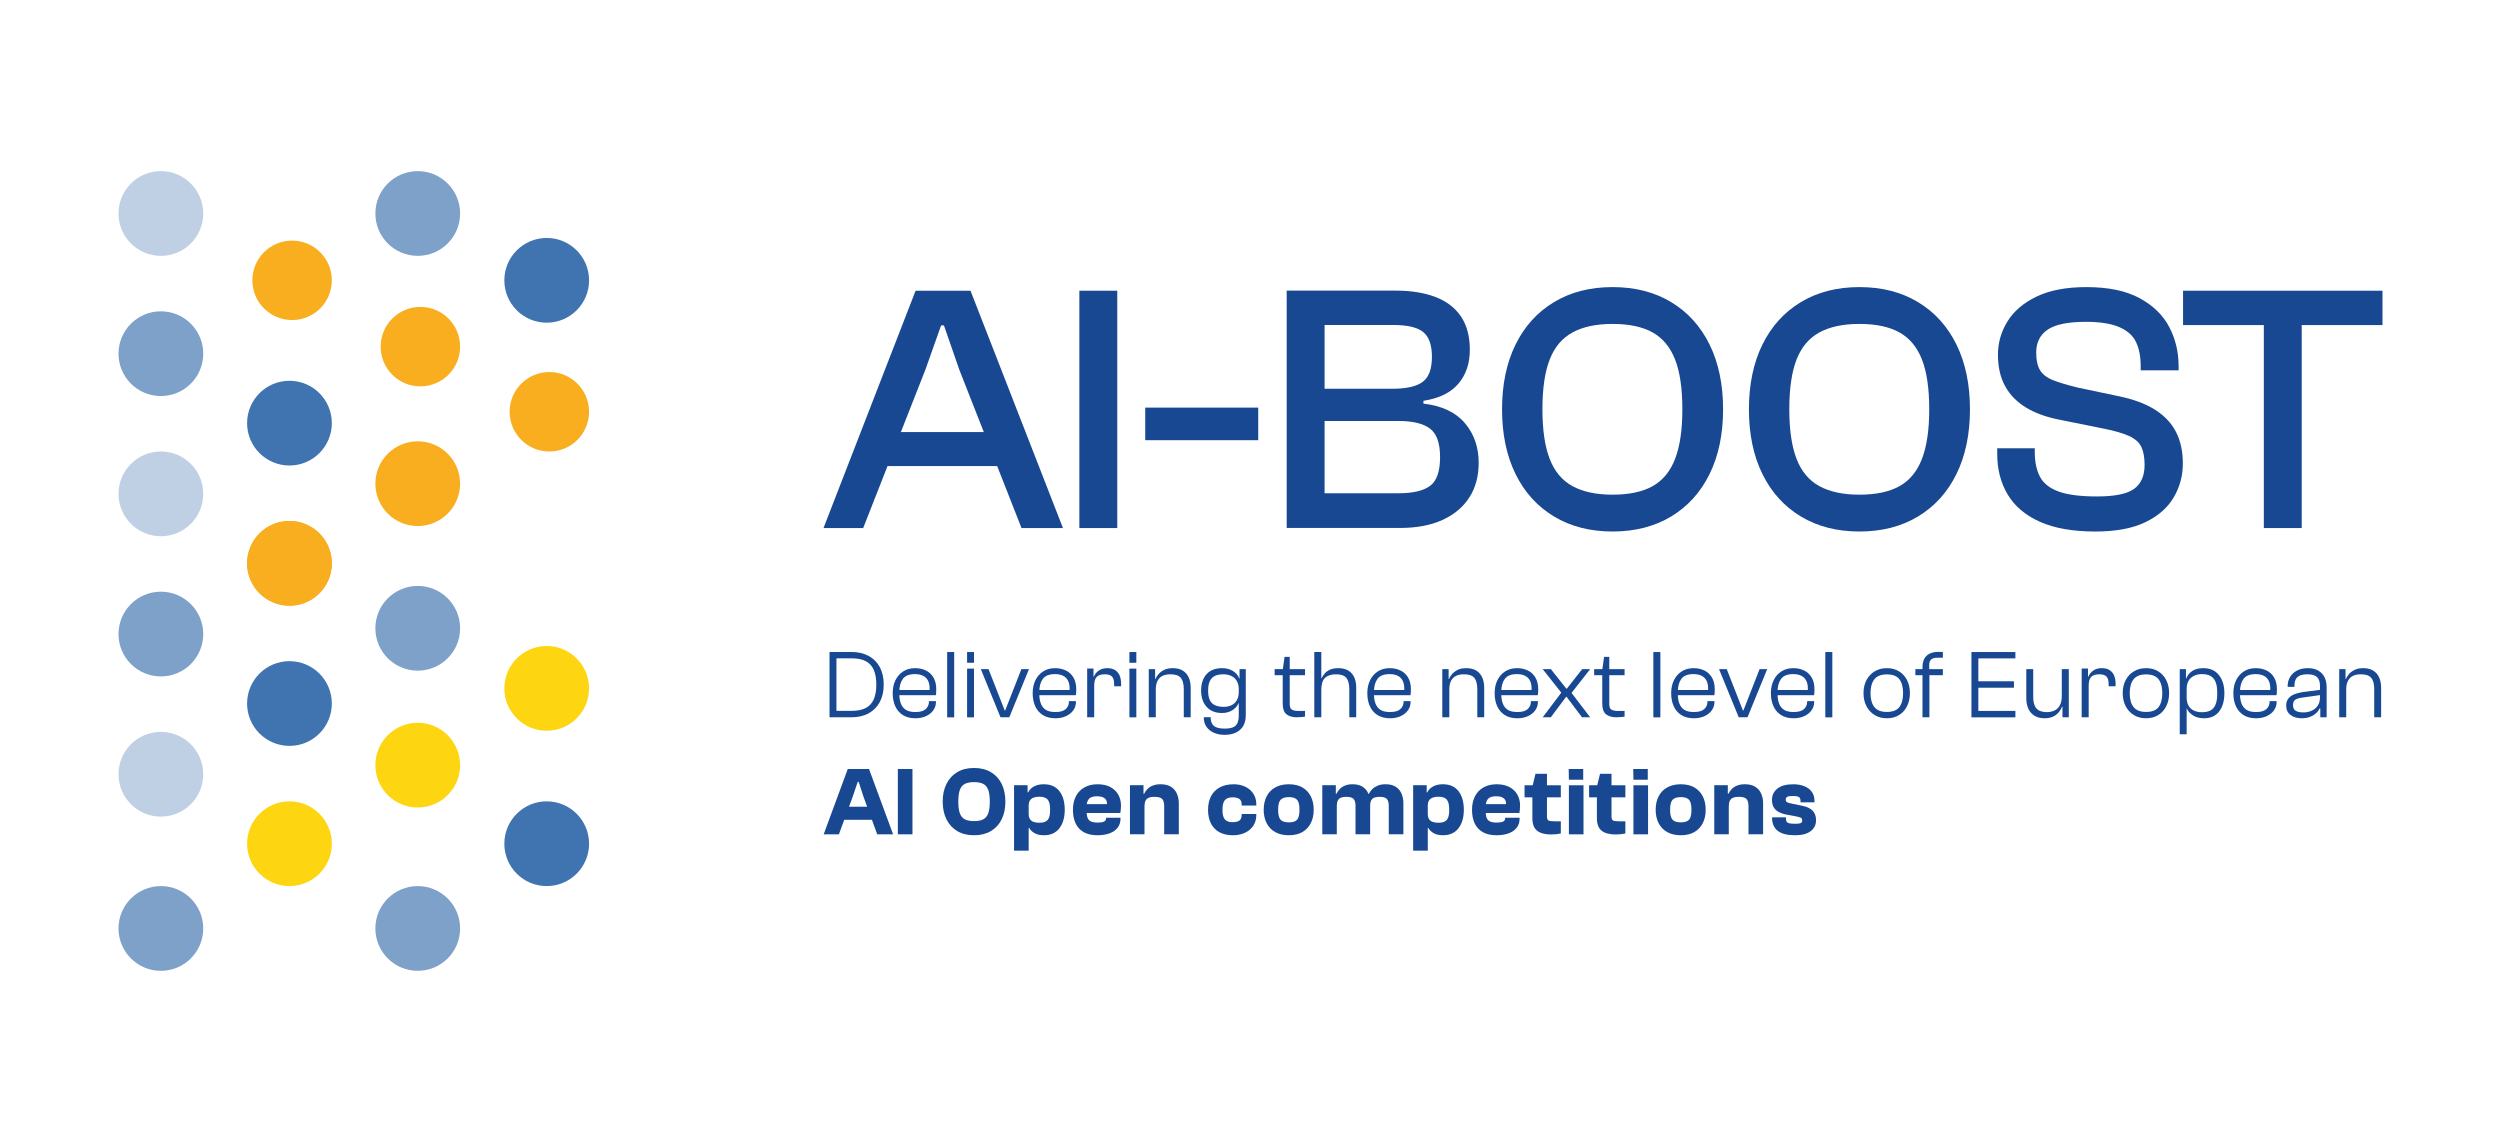 <?xml version="1.0" encoding="UTF-8" standalone="no"?> <svg xmlns="http://www.w3.org/2000/svg" xmlns:xlink="http://www.w3.org/1999/xlink" xmlns:serif="http://www.serif.com/" width="100%" height="100%" viewBox="0 0 2257 1031" version="1.1" xml:space="preserve" style="fill-rule:evenodd;clip-rule:evenodd;stroke-linejoin:round;stroke-miterlimit:2;"> <g id="Artboard1" transform="matrix(1,0,0,1,-137.768,-1235.99)"> <rect x="137.768" y="1235.99" width="2256.97" height="1030.67" style="fill:none;"></rect> <g transform="matrix(0.386,0,0,0.386,45.652,1289.19)"> <g transform="matrix(0,-4.167,-4.167,0,915.646,1080.64)"> <path d="M-23.783,-23.783c-13.135,0 -23.783,10.648 -23.783,23.783c0,13.135 10.648,23.783 23.783,23.783c13.135,0 23.783,-10.648 23.783,-23.783c-0,-13.135 -10.648,-23.783 -23.783,-23.783" style="fill:rgb(248,174,31);fill-rule:nonzero;"></path> </g> <g transform="matrix(0,-4.167,-4.167,0,1215.68,894.302)"> <path d="M-23.783,-23.783c-13.135,0 -23.783,10.648 -23.783,23.783c0,13.135 10.648,23.783 23.783,23.783c13.135,0 23.783,-10.648 23.783,-23.783c-0,-13.135 -10.648,-23.783 -23.783,-23.783" style="fill:rgb(248,174,31);fill-rule:nonzero;"></path> </g> <g transform="matrix(0,-4.167,-4.167,0,1215.68,1232.56)"> <path d="M-23.783,-23.783c-13.135,0 -23.783,10.648 -23.783,23.783c0,13.135 10.648,23.783 23.783,23.783c13.135,0 23.783,-10.648 23.783,-23.783c-0,-13.135 -10.648,-23.783 -23.783,-23.783" style="fill:rgb(126,161,201);fill-rule:nonzero;"></path> </g> <g transform="matrix(0,-4.167,-4.167,0,1215.68,262.399)"> <path d="M-23.783,-23.783c-13.135,0 -23.783,10.648 -23.783,23.783c0,13.135 10.648,23.783 23.783,23.783c13.135,0 23.783,-10.648 23.783,-23.783c-0,-13.135 -10.648,-23.783 -23.783,-23.783" style="fill:rgb(126,161,201);fill-rule:nonzero;"></path> </g> <g transform="matrix(0,-4.167,-4.167,0,1215.68,1934.6)"> <path d="M-23.783,-23.783c-13.135,0 -23.783,10.648 -23.783,23.783c0,13.135 10.648,23.783 23.783,23.783c13.135,0 23.783,-10.648 23.783,-23.783c-0,-13.135 -10.648,-23.783 -23.783,-23.783" style="fill:rgb(126,161,201);fill-rule:nonzero;"></path> </g> <g transform="matrix(0,-4.167,-4.167,0,1221.85,579.97)"> <path d="M-22.301,-22.301c-12.316,0 -22.301,9.984 -22.301,22.301c0,12.316 9.985,22.301 22.301,22.301c12.316,0 22.301,-9.985 22.301,-22.301c0,-12.317 -9.985,-22.301 -22.301,-22.301" style="fill:rgb(248,174,31);fill-rule:nonzero;"></path> </g> <g transform="matrix(0,-4.167,-4.167,0,614.899,918.163)"> <path d="M-23.783,-23.783c-13.135,0 -23.783,10.648 -23.783,23.783c0,13.135 10.648,23.783 23.783,23.783c13.135,0 23.783,-10.648 23.783,-23.783c-0,-13.135 -10.648,-23.783 -23.783,-23.783" style="fill:rgb(191,208,228);fill-rule:nonzero;"></path> </g> <g transform="matrix(0,-4.167,-4.167,0,614.899,590.281)"> <path d="M-23.783,-23.783c-13.135,0 -23.783,10.648 -23.783,23.783c0,13.135 10.648,23.783 23.783,23.783c13.135,0 23.783,-10.648 23.783,-23.783c-0,-13.135 -10.648,-23.783 -23.783,-23.783" style="fill:rgb(126,161,201);fill-rule:nonzero;"></path> </g> <g transform="matrix(0,-4.167,-4.167,0,1517.3,418.7)"> <path d="M-23.783,-23.783c-13.135,0 -23.783,10.648 -23.783,23.783c0,13.135 10.648,23.783 23.783,23.783c13.135,0 23.783,-10.648 23.783,-23.783c-0,-13.135 -10.648,-23.783 -23.783,-23.783" style="fill:rgb(64,116,176);fill-rule:nonzero;"></path> </g> <g transform="matrix(0,-4.167,-4.167,0,614.899,262.399)"> <path d="M-23.783,-23.783c-13.135,0 -23.783,10.648 -23.783,23.783c0,13.135 10.648,23.783 23.783,23.783c13.135,0 23.783,-10.648 23.783,-23.783c-0,-13.135 -10.648,-23.783 -23.783,-23.783" style="fill:rgb(191,208,228);fill-rule:nonzero;"></path> </g> <g transform="matrix(0,-4.167,-4.167,0,921.821,424.875)"> <path d="M-22.301,-22.301c-12.316,0 -22.301,9.984 -22.301,22.301c0,12.316 9.985,22.301 22.301,22.301c12.316,0 22.301,-9.985 22.301,-22.301c0,-12.317 -9.985,-22.301 -22.301,-22.301" style="fill:rgb(248,174,31);fill-rule:nonzero;"></path> </g> <g transform="matrix(0,-4.167,-4.167,0,1523.47,732.321)"> <path d="M-22.301,-22.301c-12.316,0 -22.301,9.984 -22.301,22.301c0,12.316 9.985,22.301 22.301,22.301c12.316,0 22.301,-9.985 22.301,-22.301c0,-12.317 -9.985,-22.301 -22.301,-22.301" style="fill:rgb(248,174,31);fill-rule:nonzero;"></path> </g> <g transform="matrix(0,-4.167,-4.167,0,915.646,1736.4)"> <path d="M-23.783,-23.783c-13.135,0 -23.783,10.648 -23.783,23.783c0,13.135 10.648,23.783 23.783,23.783c13.135,0 23.783,-10.648 23.783,-23.783c-0,-13.135 -10.648,-23.783 -23.783,-23.783" style="fill:rgb(253,214,17);fill-rule:nonzero;"></path> </g> <g transform="matrix(0,-4.167,-4.167,0,1215.68,1552.65)"> <path d="M-23.783,-23.783c-13.135,0 -23.783,10.648 -23.783,23.783c0,13.135 10.648,23.783 23.783,23.783c13.135,0 23.783,-10.648 23.783,-23.783c-0,-13.135 -10.648,-23.783 -23.783,-23.783" style="fill:rgb(253,214,17);fill-rule:nonzero;"></path> </g> <g transform="matrix(0,-4.167,-4.167,0,614.899,1573.93)"> <path d="M-23.783,-23.783c-13.135,0 -23.783,10.648 -23.783,23.783c0,13.135 10.648,23.783 23.783,23.783c13.135,0 23.783,-10.648 23.783,-23.783c-0,-13.135 -10.648,-23.783 -23.783,-23.783" style="fill:rgb(191,208,228);fill-rule:nonzero;"></path> </g> <g transform="matrix(0,-4.167,-4.167,0,614.899,1934.6)"> <path d="M-23.783,-23.783c-13.135,0 -23.783,10.648 -23.783,23.783c0,13.135 10.648,23.783 23.783,23.783c13.135,0 23.783,-10.648 23.783,-23.783c-0,-13.135 -10.648,-23.783 -23.783,-23.783" style="fill:rgb(126,161,201);fill-rule:nonzero;"></path> </g> <g transform="matrix(0,-4.167,-4.167,0,614.899,1246.04)"> <path d="M-23.783,-23.783c-13.135,0 -23.783,10.648 -23.783,23.783c0,13.135 10.648,23.783 23.783,23.783c13.135,0 23.783,-10.648 23.783,-23.783c-0,-13.135 -10.648,-23.783 -23.783,-23.783" style="fill:rgb(126,161,201);fill-rule:nonzero;"></path> </g> <g transform="matrix(0,-4.167,-4.167,0,1517.3,1736.4)"> <path d="M-23.783,-23.783c-13.135,0 -23.783,10.648 -23.783,23.783c0,13.135 10.648,23.783 23.783,23.783c13.135,0 23.783,-10.648 23.783,-23.783c-0,-13.135 -10.648,-23.783 -23.783,-23.783" style="fill:rgb(64,116,176);fill-rule:nonzero;"></path> </g> <g transform="matrix(0,-4.167,-4.167,0,915.646,1408.52)"> <path d="M-23.783,-23.783c-13.135,0 -23.783,10.648 -23.783,23.783c0,13.135 10.648,23.783 23.783,23.783c13.135,0 23.783,-10.648 23.783,-23.783c-0,-13.135 -10.648,-23.783 -23.783,-23.783" style="fill:rgb(64,116,176);fill-rule:nonzero;"></path> </g> <g transform="matrix(0,-4.167,-4.167,0,915.646,752.758)"> <path d="M-23.783,-23.783c-13.135,0 -23.783,10.648 -23.783,23.783c0,13.135 10.648,23.783 23.783,23.783c13.135,0 23.783,-10.648 23.783,-23.783c-0,-13.135 -10.648,-23.783 -23.783,-23.783" style="fill:rgb(64,116,176);fill-rule:nonzero;"></path> </g> <g transform="matrix(0,-4.167,-4.167,0,915.646,1080.64)"> <path d="M-23.783,-23.783c-13.135,0 -23.783,10.648 -23.783,23.783c0,13.135 10.648,23.783 23.783,23.783c13.135,0 23.783,-10.648 23.783,-23.783c-0,-13.135 -10.648,-23.783 -23.783,-23.783" style="fill:rgb(248,174,31);fill-rule:nonzero;"></path> </g> <g transform="matrix(0,-4.167,-4.167,0,1517.3,1373.09)"> <path d="M-23.783,-23.783c-13.135,0 -23.783,10.648 -23.783,23.783c0,13.135 10.648,23.783 23.783,23.783c13.135,0 23.783,-10.648 23.783,-23.783c-0,-13.135 -10.648,-23.783 -23.783,-23.783" style="fill:rgb(253,214,17);fill-rule:nonzero;"></path> </g> <g transform="matrix(4.167,0,0,4.167,2230.08,1387.06)"> <path d="M0,36.661l-10.725,0l0,-3.611l10.78,0c3.246,0 5.891,-0.529 7.935,-1.587c2.041,-1.058 3.546,-2.682 4.514,-4.87c0.966,-2.188 1.45,-4.943 1.45,-8.263c0,-3.356 -0.484,-6.129 -1.45,-8.317c-0.968,-2.189 -2.473,-3.813 -4.514,-4.87c-2.044,-1.058 -4.689,-1.587 -7.935,-1.587l-10.78,-0l-0,-3.556l10.725,-0c3.721,-0 6.94,0.738 9.658,2.216c2.718,1.477 4.806,3.583 6.265,6.32c1.459,2.736 2.189,6 2.189,9.794c0,3.758 -0.73,7.004 -2.189,9.74c-1.459,2.737 -3.547,4.852 -6.265,6.348c-2.718,1.495 -5.937,2.243 -9.658,2.243m-8.427,-0l-3.885,-0l-0,-36.661l3.885,-0l-0,36.661Z" style="fill:rgb(24,72,145);fill-rule:nonzero;"></path> </g> <g transform="matrix(4.167,0,0,4.167,2379.65,1424.9)"> <path d="M0,28.127c-2.81,0 -5.162,-0.603 -7.059,-1.807c-1.897,-1.203 -3.32,-2.863 -4.268,-4.978c-0.95,-2.115 -1.422,-4.542 -1.422,-7.279c0,-2.736 0.509,-5.152 1.531,-7.251c1.021,-2.096 2.472,-3.755 4.35,-4.979c1.879,-1.221 4.113,-1.833 6.704,-1.833c2.188,0 4.185,0.43 5.992,1.286c1.805,0.858 3.237,2.17 4.295,3.939c1.058,1.771 1.586,4.005 1.586,6.705c-0,0.619 -0.018,1.222 -0.054,1.805c-0.036,0.583 -0.091,1.058 -0.164,1.423l-22.162,0l-0,-2.9l19.262,0l-0.657,0.711c0.182,-2.298 -0.037,-4.15 -0.657,-5.554c-0.62,-1.403 -1.569,-2.435 -2.845,-3.092c-1.278,-0.656 -2.827,-0.986 -4.651,-0.986c-3.247,0 -5.527,0.904 -6.84,2.709c-1.314,1.806 -1.97,4.26 -1.97,7.361l-0,0.984c-0,2.117 0.292,3.941 0.875,5.473c0.583,1.531 1.513,2.708 2.791,3.529c1.277,0.821 3.065,1.231 5.363,1.231c2.699,0 4.642,-0.555 5.828,-1.669c1.185,-1.113 1.778,-2.471 1.778,-4.077l-0,-0.383l3.939,0l-0,0.493c-0,1.716 -0.492,3.265 -1.477,4.65c-0.985,1.388 -2.344,2.482 -4.076,3.285c-1.733,0.801 -3.731,1.204 -5.992,1.204" style="fill:rgb(24,72,145);fill-rule:nonzero;"></path> </g> <g transform="matrix(-4.167,0,0,4.167,5809.42,-402.439)"> <rect x="801.312" y="429.479" width="3.94" height="36.661" style="fill:rgb(24,72,145);"></rect> </g> <g transform="matrix(4.167,0,0,4.167,-884.596,-402.439)"> <path d="M816.25,466.14l-3.885,-0l0,-27.359l3.885,-0l0,27.359Zm0,-30.642l-3.885,-0l0,-6.019l3.885,-0l0,6.019Z" style="fill:rgb(24,72,145);fill-rule:nonzero;"></path> </g> <g transform="matrix(4.167,0,0,4.167,2599.21,1427.18)"> <path d="M0,27.031l-4.925,0l-11.053,-27.031l4.323,0l9.083,23.2l0.274,0l9.083,-23.2l4.268,0l-11.053,27.031Z" style="fill:rgb(24,72,145);fill-rule:nonzero;"></path> </g> <g transform="matrix(4.167,0,0,4.167,2707.05,1424.9)"> <path d="M0,28.127c-2.81,0 -5.162,-0.603 -7.059,-1.807c-1.897,-1.203 -3.32,-2.863 -4.268,-4.978c-0.95,-2.115 -1.422,-4.542 -1.422,-7.279c0,-2.736 0.509,-5.152 1.531,-7.251c1.021,-2.096 2.472,-3.755 4.35,-4.979c1.879,-1.221 4.113,-1.833 6.704,-1.833c2.188,0 4.185,0.43 5.992,1.286c1.805,0.858 3.237,2.17 4.295,3.939c1.058,1.771 1.586,4.005 1.586,6.705c-0,0.619 -0.018,1.222 -0.054,1.805c-0.036,0.583 -0.091,1.058 -0.164,1.423l-22.162,0l-0,-2.9l19.262,0l-0.657,0.711c0.182,-2.298 -0.037,-4.15 -0.657,-5.554c-0.62,-1.403 -1.569,-2.435 -2.845,-3.092c-1.278,-0.656 -2.827,-0.986 -4.651,-0.986c-3.247,0 -5.527,0.904 -6.84,2.709c-1.314,1.806 -1.97,4.26 -1.97,7.361l-0,0.984c-0,2.117 0.292,3.941 0.875,5.473c0.583,1.531 1.513,2.708 2.791,3.529c1.277,0.821 3.065,1.231 5.363,1.231c2.699,0 4.642,-0.555 5.828,-1.669c1.185,-1.113 1.778,-2.471 1.778,-4.077l-0,-0.383l3.939,0l-0,0.493c-0,1.716 -0.492,3.265 -1.477,4.65c-0.985,1.388 -2.344,2.482 -4.076,3.285c-1.733,0.801 -3.731,1.204 -5.992,1.204" style="fill:rgb(24,72,145);fill-rule:nonzero;"></path> </g> <g transform="matrix(4.167,0,0,4.167,2797.79,1499.45)"> <path d="M0,-8.206l-1.368,-0l0,-4.98l1.258,-0c0.438,-1.241 1.295,-2.335 2.573,-3.283c1.276,-0.949 2.917,-1.424 4.924,-1.424c1.861,0 3.366,0.403 4.514,1.204c1.149,0.803 1.97,1.854 2.462,3.148c0.493,1.294 0.739,2.745 0.739,4.349l0,1.477l-3.885,-0l-0,-0.929c-0,-2.115 -0.392,-3.613 -1.176,-4.487c-0.785,-0.876 -2.144,-1.314 -4.077,-1.314c-2.116,-0 -3.639,0.493 -4.569,1.477c-0.93,0.986 -1.395,2.572 -1.395,4.762m-0,17.893l-3.94,-0l-0,-27.36l3.557,-0l-0,7.442l0.383,0.273l-0,19.645Z" style="fill:rgb(24,72,145);fill-rule:nonzero;"></path> </g> <g transform="matrix(4.167,0,0,4.167,-884.596,-402.439)"> <path d="M907.357,466.14l-3.885,-0l-0,-27.359l3.885,-0l-0,27.359Zm-0,-30.642l-3.885,-0l-0,-6.019l3.885,-0l-0,6.019Z" style="fill:rgb(24,72,145);fill-rule:nonzero;"></path> </g> <g transform="matrix(4.167,0,0,4.167,3023.51,1424.9)"> <path d="M0,27.579l-3.886,0l0,-15.759c0,-2.918 -0.556,-5.042 -1.669,-6.375c-1.113,-1.33 -3.037,-1.998 -5.772,-1.998c-1.788,-0 -3.284,0.294 -4.487,0.876c-1.204,0.583 -2.134,1.505 -2.791,2.764c-0.657,1.258 -0.985,2.891 -0.985,4.896l-1.04,0.055l-0.164,-5.909l1.04,0c0.328,-0.948 0.903,-1.888 1.723,-2.817c0.821,-0.931 1.879,-1.716 3.175,-2.354c1.294,-0.638 2.872,-0.958 4.732,-0.958c2.334,-0 4.241,0.465 5.719,1.396c1.477,0.93 2.58,2.216 3.31,3.857c0.729,1.642 1.095,3.557 1.095,5.746l0,16.58Zm-19.59,0l-3.94,0l0,-27.031l3.557,-0l0,8.645l0.383,0.274l0,18.112Z" style="fill:rgb(24,72,145);fill-rule:nonzero;"></path> </g> <g transform="matrix(4.167,0,0,4.167,3103.07,1424.9)"> <path d="M0,37.429c-2.298,0 -4.332,-0.392 -6.101,-1.177c-1.77,-0.784 -3.156,-1.906 -4.159,-3.365c-1.004,-1.459 -1.504,-3.248 -1.504,-5.363l3.884,0c-0,1.496 0.264,2.718 0.794,3.666c0.528,0.949 1.377,1.642 2.544,2.08c1.168,0.438 2.7,0.656 4.597,0.656c1.969,0 3.529,-0.254 4.678,-0.766c1.15,-0.511 1.961,-1.305 2.435,-2.381c0.474,-1.076 0.712,-2.525 0.712,-4.349l-0,-18.168l0.438,-0.711l-0,-7.003l3.501,0l-0,25.882c-0,2.443 -0.492,4.478 -1.477,6.102c-0.985,1.622 -2.363,2.844 -4.131,3.665c-1.77,0.821 -3.84,1.232 -6.211,1.232m-1.532,-12.258c-3.685,-0 -6.558,-1.149 -8.618,-3.446c-2.062,-2.299 -3.092,-5.345 -3.092,-9.139c0,-3.867 1.012,-6.93 3.037,-9.193c2.025,-2.262 4.933,-3.393 8.728,-3.393c2.37,-0 4.413,0.539 6.128,1.615c1.715,1.076 2.881,2.472 3.503,4.186l0.93,-0l-0.164,5.909l-1.04,-0c-0,-1.787 -0.374,-3.31 -1.122,-4.569c-0.748,-1.258 -1.778,-2.189 -3.091,-2.79c-1.314,-0.603 -2.81,-0.904 -4.488,-0.904c-1.715,-0 -3.201,0.266 -4.46,0.794c-1.258,0.53 -2.243,1.459 -2.954,2.792c-0.711,1.33 -1.067,3.181 -1.067,5.553c-0,1.824 0.209,3.329 0.629,4.515c0.419,1.185 1.012,2.106 1.779,2.764c0.766,0.656 1.677,1.13 2.735,1.422c1.058,0.291 2.244,0.438 3.557,0.438c1.642,-0 3.1,-0.303 4.378,-0.904c1.276,-0.601 2.279,-1.523 3.009,-2.764c0.73,-1.239 1.095,-2.789 1.095,-4.65l1.149,-0l0,6.128l-1.204,-0c-0.584,1.532 -1.706,2.855 -3.366,3.968c-1.659,1.112 -3.657,1.668 -5.991,1.668" style="fill:rgb(24,72,145);fill-rule:nonzero;"></path> </g> <g transform="matrix(4.167,0,0,4.167,3271.79,1398.45)"> <path d="M0,33.927c-2.482,0 -4.425,-0.565 -5.828,-1.695c-1.405,-1.131 -2.107,-3.12 -2.107,-5.966l0,-18.877l1.04,-7.389l2.9,0l0,26.486c0,1.605 0.401,2.654 1.204,3.145c0.802,0.493 2.079,0.738 3.83,0.738l3.557,0l0,3.175c-0.475,0.073 -1.114,0.156 -1.915,0.246c-0.803,0.091 -1.697,0.137 -2.681,0.137m4.596,-23.639l-17.072,-0l0,-3.393l17.072,-0l0,3.393Z" style="fill:rgb(24,72,145);fill-rule:nonzero;"></path> </g> <g transform="matrix(4.167,0,0,4.167,3410.64,1387.06)"> <path d="M0,36.661l-3.886,0l0,-15.759c0,-2.918 -0.556,-5.042 -1.669,-6.375c-1.113,-1.33 -3.037,-1.998 -5.772,-1.998c-2.663,-0 -4.706,0.657 -6.129,1.971c-1.423,1.312 -2.134,3.539 -2.134,6.675l-1.04,0l0.219,-6.51l1.04,0c0.364,-0.84 0.92,-1.698 1.669,-2.574c0.747,-0.874 1.75,-1.594 3.01,-2.161c1.258,-0.564 2.798,-0.848 4.623,-0.848c2.334,0 4.25,0.474 5.746,1.424c1.495,0.947 2.589,2.243 3.283,3.884c0.693,1.642 1.04,3.502 1.04,5.581l-0,16.69Zm-19.59,0l-3.94,0l0,-36.661l3.94,0l0,36.661Z" style="fill:rgb(24,72,145);fill-rule:nonzero;"></path> </g> <g transform="matrix(4.167,0,0,4.167,3489.75,1424.9)"> <path d="M0,28.127c-2.81,0 -5.162,-0.603 -7.059,-1.807c-1.897,-1.203 -3.32,-2.863 -4.268,-4.978c-0.95,-2.115 -1.423,-4.542 -1.423,-7.279c0,-2.736 0.51,-5.152 1.532,-7.251c1.021,-2.096 2.471,-3.755 4.35,-4.979c1.879,-1.221 4.113,-1.833 6.704,-1.833c2.188,0 4.185,0.43 5.992,1.286c1.805,0.858 3.236,2.17 4.295,3.939c1.058,1.771 1.586,4.005 1.586,6.705c-0,0.619 -0.018,1.222 -0.054,1.805c-0.036,0.583 -0.091,1.058 -0.164,1.423l-22.162,0l-0,-2.9l19.262,0l-0.657,0.711c0.182,-2.298 -0.037,-4.15 -0.657,-5.554c-0.62,-1.403 -1.569,-2.435 -2.845,-3.092c-1.278,-0.656 -2.827,-0.986 -4.651,-0.986c-3.247,0 -5.527,0.904 -6.84,2.709c-1.314,1.806 -1.97,4.26 -1.97,7.361l-0,0.984c-0,2.117 0.292,3.941 0.875,5.473c0.583,1.531 1.513,2.708 2.791,3.529c1.277,0.821 3.065,1.231 5.363,1.231c2.699,0 4.642,-0.555 5.828,-1.669c1.185,-1.113 1.777,-2.471 1.777,-4.077l-0,-0.383l3.94,0l-0,0.493c-0,1.716 -0.492,3.265 -1.477,4.65c-0.985,1.388 -2.344,2.482 -4.076,3.285c-1.733,0.801 -3.731,1.204 -5.992,1.204" style="fill:rgb(24,72,145);fill-rule:nonzero;"></path> </g> <g transform="matrix(4.167,0,0,4.167,3710,1424.9)"> <path d="M0,27.579l-3.886,0l0,-15.759c0,-2.918 -0.556,-5.042 -1.669,-6.375c-1.113,-1.33 -3.037,-1.998 -5.772,-1.998c-1.788,-0 -3.284,0.294 -4.487,0.876c-1.204,0.583 -2.134,1.505 -2.791,2.764c-0.657,1.258 -0.985,2.891 -0.985,4.896l-1.04,0.055l-0.164,-5.909l1.04,0c0.328,-0.948 0.903,-1.888 1.723,-2.817c0.821,-0.931 1.879,-1.716 3.175,-2.354c1.294,-0.638 2.872,-0.958 4.732,-0.958c2.334,-0 4.241,0.465 5.719,1.396c1.477,0.93 2.58,2.216 3.31,3.857c0.728,1.642 1.095,3.557 1.095,5.746l0,16.58Zm-19.59,0l-3.94,0l0,-27.031l3.557,-0l0,8.645l0.383,0.274l0,18.112Z" style="fill:rgb(24,72,145);fill-rule:nonzero;"></path> </g> <g transform="matrix(4.167,0,0,4.167,3787.51,1424.9)"> <path d="M0,28.127c-2.81,0 -5.163,-0.603 -7.058,-1.807c-1.897,-1.203 -3.322,-2.863 -4.269,-4.978c-0.95,-2.115 -1.423,-4.542 -1.423,-7.279c0,-2.736 0.51,-5.152 1.533,-7.251c1.021,-2.096 2.471,-3.755 4.349,-4.979c1.879,-1.221 4.113,-1.833 6.703,-1.833c2.189,0 4.186,0.43 5.992,1.286c1.807,0.858 3.237,2.17 4.296,3.939c1.058,1.771 1.587,4.005 1.587,6.705c-0,0.619 -0.02,1.222 -0.055,1.805c-0.036,0.583 -0.091,1.058 -0.165,1.423l-22.161,0l0,-2.9l19.262,0l-0.656,0.711c0.181,-2.298 -0.037,-4.15 -0.659,-5.554c-0.619,-1.403 -1.567,-2.435 -2.844,-3.092c-1.278,-0.656 -2.828,-0.986 -4.652,-0.986c-3.246,0 -5.526,0.904 -6.838,2.709c-1.315,1.806 -1.971,4.26 -1.971,7.361l-0,0.984c-0,2.117 0.292,3.941 0.876,5.473c0.583,1.531 1.512,2.708 2.79,3.529c1.278,0.821 3.065,1.231 5.363,1.231c2.7,0 4.641,-0.555 5.827,-1.669c1.186,-1.113 1.779,-2.471 1.779,-4.077l-0,-0.383l3.939,0l-0,0.493c-0,1.716 -0.493,3.265 -1.477,4.65c-0.984,1.388 -2.344,2.482 -4.076,3.285c-1.734,0.801 -3.73,1.204 -5.992,1.204" style="fill:rgb(24,72,145);fill-rule:nonzero;"></path> </g> <g transform="matrix(4.167,0,0,4.167,3865.71,1427.18)"> <path d="M0,27.031l-4.542,0l10.343,-13.681l0,-0.273l-10.343,-13.077l4.597,0l8.646,10.944l0.328,0l8.59,-10.944l4.487,0l-10.341,13.187l0,0.328l10.341,13.516l-4.595,0l-8.645,-11.49l-0.275,0l-8.591,11.49Z" style="fill:rgb(24,72,145);fill-rule:nonzero;"></path> </g> <g transform="matrix(4.167,0,0,4.167,4019.16,1398.45)"> <path d="M0,33.927c-2.482,0 -4.425,-0.565 -5.829,-1.695c-1.404,-1.131 -2.106,-3.12 -2.106,-5.966l-0,-18.877l1.04,-7.389l2.899,0l0,26.486c0,1.605 0.402,2.654 1.204,3.145c0.803,0.493 2.081,0.738 3.831,0.738l3.558,0l-0,3.175c-0.475,0.073 -1.115,0.156 -1.916,0.246c-0.802,0.091 -1.697,0.137 -2.681,0.137m4.597,-23.639l-17.073,-0l-0,-3.393l17.073,-0l-0,3.393Z" style="fill:rgb(24,72,145);fill-rule:nonzero;"></path> </g> <g transform="matrix(-4.167,0,0,4.167,9113.04,-402.439)"> <rect x="1197.75" y="429.479" width="3.939" height="36.661" style="fill:rgb(24,72,145);"></rect> </g> <g transform="matrix(4.167,0,0,4.167,4200.41,1424.9)"> <path d="M0,28.127c-2.81,0 -5.163,-0.603 -7.058,-1.807c-1.897,-1.203 -3.322,-2.863 -4.269,-4.978c-0.95,-2.115 -1.423,-4.542 -1.423,-7.279c0,-2.736 0.51,-5.152 1.533,-7.251c1.021,-2.096 2.47,-3.755 4.349,-4.979c1.879,-1.221 4.113,-1.833 6.703,-1.833c2.188,0 4.186,0.43 5.992,1.286c1.807,0.858 3.236,2.17 4.296,3.939c1.058,1.771 1.587,4.005 1.587,6.705c-0,0.619 -0.02,1.222 -0.055,1.805c-0.036,0.583 -0.091,1.058 -0.165,1.423l-22.161,0l0,-2.9l19.262,0l-0.657,0.711c0.182,-2.298 -0.036,-4.15 -0.658,-5.554c-0.619,-1.403 -1.567,-2.435 -2.844,-3.092c-1.278,-0.656 -2.828,-0.986 -4.652,-0.986c-3.246,0 -5.526,0.904 -6.838,2.709c-1.315,1.806 -1.971,4.26 -1.971,7.361l0,0.984c0,2.117 0.292,3.941 0.876,5.473c0.583,1.531 1.512,2.708 2.79,3.529c1.277,0.821 3.065,1.231 5.363,1.231c2.7,0 4.641,-0.555 5.827,-1.669c1.186,-1.113 1.779,-2.471 1.779,-4.077l0,-0.383l3.939,0l0,0.493c0,1.716 -0.493,3.265 -1.477,4.65c-0.984,1.388 -2.344,2.482 -4.076,3.285c-1.734,0.801 -3.73,1.204 -5.992,1.204" style="fill:rgb(24,72,145);fill-rule:nonzero;"></path> </g> <g transform="matrix(4.167,0,0,4.167,4325.8,1427.18)"> <path d="M0,27.031l-4.925,0l-11.052,-27.031l4.322,0l9.083,23.2l0.274,0l9.083,-23.2l4.269,0l-11.054,27.031Z" style="fill:rgb(24,72,145);fill-rule:nonzero;"></path> </g> <g transform="matrix(4.167,0,0,4.167,4433.65,1424.9)"> <path d="M0,28.127c-2.81,0 -5.163,-0.603 -7.058,-1.807c-1.897,-1.203 -3.322,-2.863 -4.269,-4.978c-0.95,-2.115 -1.423,-4.542 -1.423,-7.279c0,-2.736 0.51,-5.152 1.533,-7.251c1.021,-2.096 2.471,-3.755 4.349,-4.979c1.879,-1.221 4.113,-1.833 6.703,-1.833c2.189,0 4.186,0.43 5.992,1.286c1.807,0.858 3.237,2.17 4.296,3.939c1.058,1.771 1.587,4.005 1.587,6.705c-0,0.619 -0.02,1.222 -0.055,1.805c-0.036,0.583 -0.091,1.058 -0.165,1.423l-22.161,0l0,-2.9l19.262,0l-0.656,0.711c0.181,-2.298 -0.037,-4.15 -0.659,-5.554c-0.619,-1.403 -1.567,-2.435 -2.844,-3.092c-1.278,-0.656 -2.828,-0.986 -4.652,-0.986c-3.246,0 -5.526,0.904 -6.838,2.709c-1.315,1.806 -1.971,4.26 -1.971,7.361l-0,0.984c-0,2.117 0.292,3.941 0.876,5.473c0.583,1.531 1.512,2.708 2.79,3.529c1.278,0.821 3.065,1.231 5.363,1.231c2.7,0 4.641,-0.555 5.827,-1.669c1.186,-1.113 1.779,-2.471 1.779,-4.077l-0,-0.383l3.939,0l-0,0.493c-0,1.716 -0.493,3.265 -1.477,4.65c-0.984,1.388 -2.344,2.482 -4.076,3.285c-1.734,0.801 -3.73,1.204 -5.992,1.204" style="fill:rgb(24,72,145);fill-rule:nonzero;"></path> </g> <g transform="matrix(-4.167,0,0,4.167,9917.42,-402.439)"> <rect x="1294.27" y="429.479" width="3.939" height="36.661" style="fill:rgb(24,72,145);"></rect> </g> <g transform="matrix(4.167,0,0,4.167,4651.84,1439.72)"> <path d="M0,21.012c3.283,0 5.618,-0.911 7.003,-2.736c1.386,-1.824 2.081,-4.414 2.081,-7.77c0,-3.393 -0.695,-6.001 -2.081,-7.825c-1.385,-1.823 -3.72,-2.736 -7.003,-2.736c-3.248,0 -5.59,0.913 -7.031,2.736c-1.442,1.824 -2.163,4.432 -2.163,7.825c0,3.356 0.721,5.946 2.163,7.77c1.441,1.825 3.783,2.736 7.031,2.736m0,3.558c-2.626,0 -4.925,-0.603 -6.895,-1.808c-1.971,-1.202 -3.503,-2.872 -4.597,-5.005c-1.094,-2.136 -1.641,-4.551 -1.641,-7.251c0,-2.771 0.547,-5.207 1.641,-7.306c1.094,-2.097 2.626,-3.748 4.597,-4.95c1.97,-1.205 4.269,-1.808 6.895,-1.808c2.627,0 4.905,0.603 6.84,1.808c1.932,1.202 3.428,2.853 4.487,4.95c1.058,2.099 1.586,4.535 1.586,7.306c0,2.7 -0.528,5.115 -1.586,7.251c-1.059,2.133 -2.555,3.803 -4.487,5.005c-1.935,1.205 -4.213,1.808 -6.84,1.808" style="fill:rgb(24,72,145);fill-rule:nonzero;"></path> </g> <g transform="matrix(4.167,0,0,4.167,4751.25,1386.83)"> <path d="M0,36.716l-3.886,0l0,-28.07c0,-1.861 0.328,-3.43 0.985,-4.707c0.658,-1.276 1.66,-2.253 3.009,-2.927c1.351,-0.675 3.028,-1.012 5.035,-1.012c0.402,-0 0.803,0.009 1.204,0.027c0.402,0.019 0.801,0.028 1.205,0.028l0,3.227l-3.065,0c-1.606,0 -2.773,0.329 -3.503,0.985c-0.729,0.658 -1.094,1.66 -1.094,3.009l0,3.065l0.11,1.149l0,25.226Zm7.552,-23.639l-15.431,-0l0,-3.393l15.431,-0l-0,3.393Z" style="fill:rgb(24,72,145);fill-rule:nonzero;"></path> </g> <g transform="matrix(4.167,0,0,4.167,-884.596,-402.439)"> <path d="M1400.76,466.14l-23.365,-0l0,-3.611l23.365,-0l0,3.611Zm-0.821,-16.635l-22.544,-0l-0,-3.611l22.544,-0l-0,3.611Zm0.821,-16.47l-23.365,-0l0,-3.556l23.365,-0l0,3.556Zm-20.794,33.105l-3.884,-0l0,-36.661l3.884,-0l0,36.661Z" style="fill:rgb(24,72,145);fill-rule:nonzero;"></path> </g> <g transform="matrix(4.167,0,0,4.167,5077.28,1429.47)"> <path d="M0,26.483l-3.558,0l0,-8.646l-0.383,-0.273l0,-18.112l3.941,0l0,27.031Zm-13.571,0.548c-2.335,0 -4.278,-0.502 -5.828,-1.505c-1.551,-1.004 -2.682,-2.353 -3.393,-4.05c-0.711,-1.696 -1.067,-3.62 -1.067,-5.772l0,-16.252l3.886,-0l0,15.704c0,2.92 0.62,5.053 1.861,6.402c1.239,1.351 3.172,2.025 5.799,2.025c1.642,0 3.101,-0.319 4.379,-0.958c1.275,-0.638 2.261,-1.613 2.954,-2.927c0.693,-1.313 1.039,-3.028 1.039,-5.143l1.205,0l0,5.964l-1.04,0c-0.403,1.021 -0.995,2.034 -1.779,3.037c-0.785,1.002 -1.842,1.833 -3.173,2.489c-1.333,0.656 -2.947,0.986 -4.843,0.986" style="fill:rgb(24,72,145);fill-rule:nonzero;"></path> </g> <g transform="matrix(4.167,0,0,4.167,5123.78,1499.45)"> <path d="M0,-8.206l-1.367,-0l0,-4.98l1.259,-0c0.436,-1.241 1.294,-2.335 2.571,-3.283c1.276,-0.949 2.918,-1.424 4.925,-1.424c1.861,0 3.365,0.403 4.515,1.204c1.149,0.803 1.968,1.854 2.461,3.148c0.493,1.294 0.739,2.745 0.739,4.349l0,1.477l-3.884,-0l0,-0.929c0,-2.115 -0.394,-3.613 -1.177,-4.487c-0.786,-0.876 -2.144,-1.314 -4.076,-1.314c-2.117,-0 -3.64,0.493 -4.569,1.477c-0.931,0.986 -1.397,2.572 -1.397,4.762m0,17.893l-3.939,-0l0,-27.36l3.556,-0l0,7.442l0.383,0.273l0,19.645Z" style="fill:rgb(24,72,145);fill-rule:nonzero;"></path> </g> <g transform="matrix(4.167,0,0,4.167,5258.08,1439.72)"> <path d="M0,21.012c3.283,0 5.618,-0.911 7.003,-2.736c1.386,-1.824 2.081,-4.414 2.081,-7.77c0,-3.393 -0.695,-6.001 -2.081,-7.825c-1.385,-1.823 -3.72,-2.736 -7.003,-2.736c-3.248,0 -5.59,0.913 -7.031,2.736c-1.442,1.824 -2.163,4.432 -2.163,7.825c0,3.356 0.721,5.946 2.163,7.77c1.441,1.825 3.783,2.736 7.031,2.736m0,3.558c-2.626,0 -4.925,-0.603 -6.895,-1.808c-1.971,-1.202 -3.503,-2.872 -4.597,-5.005c-1.094,-2.136 -1.641,-4.551 -1.641,-7.251c0,-2.771 0.547,-5.207 1.641,-7.306c1.094,-2.097 2.626,-3.748 4.597,-4.95c1.97,-1.205 4.269,-1.808 6.895,-1.808c2.627,0 4.905,0.603 6.84,1.808c1.932,1.202 3.428,2.853 4.487,4.95c1.058,2.099 1.586,4.535 1.586,7.306c0,2.7 -0.528,5.115 -1.586,7.251c-1.059,2.133 -2.555,3.803 -4.487,5.005c-1.935,1.205 -4.213,1.808 -6.84,1.808" style="fill:rgb(24,72,145);fill-rule:nonzero;"></path> </g> <g transform="matrix(4.167,0,0,4.167,5393.74,1462.29)"> <path d="M0,19.153c-2.59,0 -4.723,-0.576 -6.402,-1.725c-1.677,-1.149 -2.808,-2.47 -3.393,-3.966l-1.202,0l0.163,-6.019l1.039,0c0,1.823 0.347,3.356 1.041,4.595c0.691,1.241 1.696,2.172 3.01,2.791c1.312,0.622 2.844,0.931 4.595,0.931c1.314,0 2.498,-0.165 3.557,-0.493c1.058,-0.328 1.962,-0.894 2.709,-1.697c0.746,-0.801 1.313,-1.904 1.696,-3.31c0.383,-1.404 0.575,-3.127 0.575,-5.171c0,-2.08 -0.192,-3.803 -0.575,-5.17c-0.383,-1.369 -0.939,-2.454 -1.668,-3.257c-0.731,-0.801 -1.615,-1.386 -2.654,-1.751c-1.041,-0.364 -2.253,-0.548 -3.64,-0.548c-1.751,0 -3.283,0.33 -4.595,0.986c-1.314,0.657 -2.319,1.597 -3.01,2.818c-0.694,1.222 -1.041,2.745 -1.041,4.569l-1.039,0l-0.163,-5.964l0.984,0c0.62,-1.677 1.723,-3.056 3.31,-4.132c1.588,-1.075 3.675,-1.614 6.265,-1.614c3.757,0 6.668,1.286 8.728,3.858c2.06,2.571 3.092,5.973 3.092,10.205c0,4.269 -0.977,7.68 -2.927,10.233c-1.952,2.553 -4.771,3.831 -8.455,3.831m-9.795,8.974l-3.884,0l-0,-36.553l3.501,0l0,7.003l0.383,0.711l-0,28.839Z" style="fill:rgb(24,72,145);fill-rule:nonzero;"></path> </g> <g transform="matrix(4.167,0,0,4.167,5515.26,1424.9)"> <path d="M0,28.127c-2.81,0 -5.163,-0.603 -7.058,-1.807c-1.897,-1.203 -3.322,-2.863 -4.269,-4.978c-0.95,-2.115 -1.423,-4.542 -1.423,-7.279c0,-2.736 0.51,-5.152 1.533,-7.251c1.021,-2.096 2.47,-3.755 4.349,-4.979c1.879,-1.221 4.113,-1.833 6.703,-1.833c2.188,0 4.186,0.43 5.992,1.286c1.807,0.858 3.236,2.17 4.296,3.939c1.058,1.771 1.587,4.005 1.587,6.705c-0,0.619 -0.02,1.222 -0.055,1.805c-0.036,0.583 -0.091,1.058 -0.165,1.423l-22.161,0l0,-2.9l19.262,0l-0.657,0.711c0.182,-2.298 -0.036,-4.15 -0.658,-5.554c-0.619,-1.403 -1.567,-2.435 -2.844,-3.092c-1.278,-0.656 -2.828,-0.986 -4.652,-0.986c-3.246,0 -5.526,0.904 -6.838,2.709c-1.315,1.806 -1.971,4.26 -1.971,7.361l0,0.984c0,2.117 0.292,3.941 0.876,5.473c0.583,1.531 1.512,2.708 2.79,3.529c1.277,0.821 3.065,1.231 5.363,1.231c2.7,0 4.641,-0.555 5.827,-1.669c1.186,-1.113 1.779,-2.471 1.779,-4.077l0,-0.383l3.939,0l0,0.493c0,1.716 -0.493,3.265 -1.477,4.65c-0.984,1.388 -2.344,2.482 -4.076,3.285c-1.734,0.801 -3.73,1.204 -5.992,1.204" style="fill:rgb(24,72,145);fill-rule:nonzero;"></path> </g> <g transform="matrix(4.167,0,0,4.167,5680.33,1427.18)"> <path d="M0,27.031l-3.558,0l0,-5.854l-0.163,-1.314l0,-10.233c0,-2.37 -0.548,-4.086 -1.642,-5.143c-1.094,-1.058 -2.936,-1.588 -5.526,-1.588c-2.482,0 -4.296,0.503 -5.446,1.505c-1.149,1.005 -1.722,2.599 -1.722,4.788l0,0.766l-3.831,0l0,-0.383c0,-1.932 0.456,-3.657 1.367,-5.171c0.913,-1.512 2.216,-2.716 3.913,-3.611c1.696,-0.894 3.694,-1.341 5.992,-1.341c2.443,0 4.45,0.474 6.019,1.424c1.569,0.947 2.727,2.216 3.475,3.801c0.746,1.588 1.122,3.404 1.122,5.446l-0,16.908Zm-14.064,0.548c-2.481,0 -4.541,-0.612 -6.182,-1.835c-1.642,-1.22 -2.463,-2.982 -2.463,-5.28c0,-1.531 0.374,-2.808 1.121,-3.829c0.748,-1.021 1.833,-1.833 3.257,-2.436c1.423,-0.601 3.1,-1.048 5.034,-1.34l10.122,-1.314l0,2.955l-9.794,1.369c-2.152,0.255 -3.675,0.674 -4.57,1.257c-0.892,0.585 -1.34,1.624 -1.34,3.12c0,1.387 0.466,2.408 1.395,3.064c0.931,0.656 2.436,0.985 4.515,0.985c1.568,0 3.055,-0.301 4.459,-0.902c1.404,-0.603 2.553,-1.533 3.448,-2.792c0.894,-1.259 1.341,-2.963 1.341,-5.115l0.766,6.675l-0.931,-0.165c-0.474,1.023 -1.186,1.961 -2.133,2.819c-0.95,0.858 -2.099,1.532 -3.448,2.025c-1.351,0.492 -2.883,0.739 -4.597,0.739" style="fill:rgb(24,72,145);fill-rule:nonzero;"></path> </g> <g transform="matrix(4.167,0,0,4.167,5807.77,1424.9)"> <path d="M0,27.579l-3.884,0l0,-15.759c0,-2.918 -0.557,-5.042 -1.67,-6.375c-1.112,-1.33 -3.037,-1.998 -5.773,-1.998c-1.787,-0 -3.283,0.294 -4.487,0.876c-1.202,0.583 -2.134,1.505 -2.79,2.764c-0.658,1.258 -0.986,2.891 -0.986,4.896l-1.039,0.055l-0.163,-5.909l1.039,0c0.328,-0.948 0.902,-1.888 1.723,-2.817c0.821,-0.931 1.879,-1.716 3.175,-2.354c1.293,-0.638 2.872,-0.958 4.732,-0.958c2.335,-0 4.241,0.465 5.719,1.396c1.477,0.93 2.58,2.216 3.31,3.857c0.729,1.642 1.094,3.557 1.094,5.746l0,16.58Zm-19.59,0l-3.939,0l0,-27.031l3.556,-0l0,8.645l0.383,0.274l0,18.112Z" style="fill:rgb(24,72,145);fill-rule:nonzero;"></path> </g> <g transform="matrix(4.167,0,0,4.167,-884.596,144.753)"> <path d="M763.665,392.325l-24.295,-0l0,-7.333l24.295,-0l0,7.333Zm-23.256,8.152l-8.536,-0l13.516,-36.661l11.929,-0l13.515,36.661l-8.919,-0l-7.715,-21.177l-2.682,-8.262l-0.547,-0l-2.79,8.262l-7.771,21.177Z" style="fill:rgb(24,72,145);fill-rule:nonzero;"></path> </g> <g transform="matrix(-4.167,0,0,4.167,5596.47,144.753)"> <rect x="773.624" y="363.816" width="8.208" height="36.661" style="fill:rgb(24,72,145);"></rect> </g> <g transform="matrix(4.167,0,0,4.167,2516.9,1691.43)"> <path d="M0,21.888c2.079,0 3.767,-0.319 5.062,-0.959c1.294,-0.637 2.243,-1.75 2.845,-3.337c0.602,-1.588 0.903,-3.803 0.903,-6.648c0,-2.881 -0.301,-5.108 -0.903,-6.675c-0.602,-1.569 -1.551,-2.673 -2.845,-3.312c-1.295,-0.638 -2.983,-0.957 -5.062,-0.957c-2.116,0 -3.822,0.319 -5.116,0.957c-1.295,0.639 -2.244,1.743 -2.846,3.312c-0.601,1.567 -0.903,3.794 -0.903,6.675c0,2.845 0.302,5.06 0.903,6.648c0.602,1.587 1.551,2.7 2.846,3.337c1.294,0.64 3,0.959 5.116,0.959m0,7.935c-3.685,0 -6.831,-0.776 -9.439,-2.326c-2.608,-1.551 -4.624,-3.739 -6.047,-6.568c-1.422,-2.826 -2.133,-6.154 -2.133,-9.985c-0,-3.831 0.711,-7.159 2.133,-9.987c1.423,-2.827 3.439,-5.015 6.047,-6.566c2.608,-1.55 5.754,-2.326 9.439,-2.326c3.647,0 6.785,0.776 9.412,2.326c2.626,1.551 4.642,3.739 6.046,6.566c1.404,2.828 2.107,6.156 2.107,9.987c-0,3.831 -0.703,7.159 -2.107,9.985c-1.404,2.829 -3.42,5.017 -6.046,6.568c-2.627,1.55 -5.765,2.326 -9.412,2.326" style="fill:rgb(24,72,145);fill-rule:nonzero;"></path> </g> <g transform="matrix(4.167,0,0,4.167,2680.37,1732.47)"> <path d="M0,19.973c-2.188,0 -3.967,-0.403 -5.336,-1.204c-1.367,-0.803 -2.361,-1.787 -2.982,-2.955l-1.751,0l0.438,-7.934l1.04,0c0,1.241 0.228,2.234 0.684,2.982c0.455,0.748 1.13,1.285 2.024,1.613c0.894,0.33 1.998,0.493 3.311,0.493c1.167,0 2.143,-0.145 2.928,-0.438c0.783,-0.292 1.404,-0.73 1.86,-1.313c0.455,-0.583 0.774,-1.341 0.958,-2.271c0.182,-0.931 0.274,-2.016 0.274,-3.255c0,-1.241 -0.092,-2.326 -0.274,-3.257c-0.184,-0.929 -0.503,-1.695 -0.958,-2.298c-0.456,-0.601 -1.077,-1.049 -1.86,-1.34c-0.785,-0.291 -1.761,-0.438 -2.928,-0.438c-1.313,0 -2.417,0.174 -3.311,0.52c-0.894,0.347 -1.569,0.884 -2.024,1.613c-0.456,0.732 -0.684,1.716 -0.684,2.955l-1.04,0l-0.438,-7.496l1.149,0c0.766,-1.494 1.907,-2.634 3.42,-3.419c1.513,-0.784 3.292,-1.177 5.336,-1.177c3.903,0 6.849,1.295 8.837,3.884c1.988,2.592 2.982,6.075 2.982,10.453c0,4.304 -1.003,7.761 -3.009,10.369c-2.007,2.608 -4.89,3.913 -8.646,3.913m-8.591,8.646l-8.208,0l0,-36.718l7.606,0l0,5.856l0.602,0.711l0,30.151Z" style="fill:rgb(24,72,145);fill-rule:nonzero;"></path> </g> <g transform="matrix(4.167,0,0,4.167,2805.54,1696.45)"> <path d="M0,28.619c-3.137,0 -5.727,-0.585 -7.77,-1.752c-2.043,-1.168 -3.556,-2.817 -4.541,-4.953c-0.986,-2.133 -1.478,-4.64 -1.478,-7.524c0,-2.954 0.556,-5.507 1.669,-7.659c1.113,-2.152 2.709,-3.813 4.788,-4.98c2.079,-1.168 4.541,-1.751 7.387,-1.751c2.772,-0 5.135,0.512 7.087,1.533c1.951,1.021 3.447,2.434 4.487,4.239c1.039,1.807 1.559,3.913 1.559,6.32c-0,0.766 -0.046,1.516 -0.137,2.245c-0.092,0.73 -0.173,1.331 -0.247,1.806l-22.981,0l0,-4.98l15.978,0l-0.547,0.438c0.145,-1.058 0.027,-1.943 -0.357,-2.654c-0.383,-0.711 -1.003,-1.259 -1.86,-1.643c-0.857,-0.383 -1.942,-0.573 -3.255,-0.573c-2.263,0 -3.813,0.511 -4.652,1.532c-0.839,1.021 -1.258,2.48 -1.258,4.377l0,2.408c0,1.533 0.173,2.772 0.519,3.721c0.347,0.95 0.976,1.641 1.888,2.079c0.912,0.438 2.19,0.656 3.831,0.656c1.641,0 2.836,-0.191 3.584,-0.574c0.747,-0.383 1.122,-0.993 1.122,-1.833l0,-0.328l8.098,0l0,0.546c0,1.971 -0.529,3.65 -1.587,5.035c-1.058,1.388 -2.553,2.445 -4.487,3.173c-1.933,0.729 -4.213,1.096 -6.84,1.096" style="fill:rgb(24,72,145);fill-rule:nonzero;"></path> </g> <g transform="matrix(4.167,0,0,4.167,2995.69,1696.45)"> <path d="M0,28.07l-8.208,0l0,-15.814c0,-1.897 -0.384,-3.237 -1.149,-4.021c-0.766,-0.785 -2.189,-1.177 -4.269,-1.177c-1.313,0 -2.38,0.163 -3.201,0.493c-0.82,0.328 -1.431,0.883 -1.833,1.668c-0.401,0.784 -0.602,1.869 -0.602,3.255l-1.149,0l-0.656,-7.113l1.586,0c0.511,-1.058 1.177,-1.987 1.998,-2.79c0.82,-0.803 1.833,-1.431 3.037,-1.888c1.204,-0.456 2.607,-0.683 4.213,-0.683c2.408,0 4.359,0.474 5.855,1.422c1.496,0.949 2.599,2.234 3.31,3.858c0.712,1.622 1.068,3.402 1.068,5.334l-0,17.456Zm-19.262,0l-8.152,0l-0,-27.524l7.605,0l-0,7.771l0.547,0.273l0,19.48Z" style="fill:rgb(24,72,145);fill-rule:nonzero;"></path> </g> <g transform="matrix(4.167,0,0,4.167,3122.22,1696.45)"> <path d="M0,28.619c-3.029,0 -5.582,-0.585 -7.661,-1.752c-2.08,-1.168 -3.649,-2.817 -4.706,-4.953c-1.059,-2.133 -1.587,-4.64 -1.587,-7.524c0,-2.954 0.556,-5.507 1.669,-7.659c1.113,-2.152 2.745,-3.813 4.898,-4.98c2.151,-1.168 4.76,-1.751 7.824,-1.751c2.444,-0 4.624,0.464 6.54,1.395c1.914,0.93 3.419,2.235 4.513,3.913c1.095,1.678 1.643,3.666 1.643,5.965l0,0.656l-8.209,0l0,-0.438c0,-1.567 -0.429,-2.654 -1.286,-3.255c-0.857,-0.603 -2.143,-0.904 -3.857,-0.904c-1.97,0 -3.402,0.53 -4.295,1.587c-0.895,1.058 -1.341,2.865 -1.341,5.418c0,2.553 0.446,4.35 1.341,5.389c0.893,1.039 2.325,1.56 4.295,1.56c1.714,0 3,-0.301 3.857,-0.904c0.857,-0.601 1.286,-1.686 1.286,-3.255l0,-0.438l8.209,0l0,0.658c0,2.262 -0.567,4.239 -1.697,5.936c-1.132,1.696 -2.681,3.01 -4.651,3.939c-1.97,0.931 -4.233,1.397 -6.785,1.397" style="fill:rgb(24,72,145);fill-rule:nonzero;"></path> </g> <g transform="matrix(4.167,0,0,4.167,3253.09,1726.54)"> <path d="M0,14.172c2.224,-0 3.776,-0.511 4.651,-1.532c0.875,-1.021 1.313,-2.863 1.313,-5.526c0,-2.7 -0.438,-4.561 -1.313,-5.583c-0.875,-1.021 -2.427,-1.533 -4.651,-1.533c-2.226,-0 -3.785,0.512 -4.678,1.533c-0.895,1.022 -1.341,2.883 -1.341,5.583c0,2.663 0.446,4.505 1.341,5.526c0.893,1.021 2.452,1.532 4.678,1.532m0,7.223c-2.956,0 -5.491,-0.584 -7.606,-1.752c-2.116,-1.167 -3.73,-2.826 -4.843,-4.98c-1.113,-2.152 -1.669,-4.668 -1.669,-7.549c0,-2.92 0.556,-5.455 1.669,-7.607c1.113,-2.152 2.727,-3.812 4.843,-4.98c2.115,-1.167 4.65,-1.75 7.606,-1.75c2.955,0 5.462,0.583 7.524,1.75c2.06,1.168 3.647,2.828 4.76,4.98c1.112,2.152 1.67,4.687 1.67,7.607c0,2.881 -0.558,5.397 -1.67,7.549c-1.113,2.154 -2.7,3.813 -4.76,4.98c-2.062,1.168 -4.569,1.752 -7.524,1.752" style="fill:rgb(24,72,145);fill-rule:nonzero;"></path> </g> <g transform="matrix(4.167,0,0,4.167,3520.98,1696.45)"> <path d="M0,28.07l-8.208,0l0,-15.814c0,-1.897 -0.364,-3.237 -1.094,-4.021c-0.73,-0.785 -2.079,-1.177 -4.05,-1.177c-1.86,0 -3.21,0.365 -4.048,1.094c-0.84,0.73 -1.259,2.099 -1.259,4.104l-1.04,0.218l-0.82,-7.113l1.148,0c0.511,-1.021 1.177,-1.923 1.998,-2.707c0.82,-0.785 1.833,-1.425 3.037,-1.916c1.203,-0.493 2.644,-0.738 4.323,-0.738c2.371,0 4.286,0.474 5.745,1.422c1.459,0.949 2.535,2.234 3.229,3.858c0.693,1.622 1.039,3.402 1.039,5.334l-0,17.456Zm-18.659,0l-8.208,0l-0,-15.814c-0,-1.897 -0.365,-3.237 -1.094,-4.021c-0.731,-0.785 -2.08,-1.177 -4.049,-1.177c-1.861,0 -3.221,0.365 -4.077,1.094c-0.857,0.73 -1.286,2.062 -1.286,3.994l-1.039,0.328l-0.767,-7.113l1.587,0c0.51,-1.058 1.167,-1.987 1.97,-2.79c0.802,-0.803 1.787,-1.431 2.955,-1.888c1.167,-0.456 2.535,-0.683 4.104,-0.683c2.37,0 4.277,0.474 5.718,1.422c1.441,0.949 2.498,2.234 3.174,3.858c0.674,1.622 1.012,3.402 1.012,5.334l0,17.456Zm-18.714,0l-8.153,0l0,-27.524l7.606,0l0,7.771l0.547,0.273l0,19.48Z" style="fill:rgb(24,72,145);fill-rule:nonzero;"></path> </g> <g transform="matrix(4.167,0,0,4.167,3613.78,1732.47)"> <path d="M0,19.973c-2.188,0 -3.967,-0.403 -5.336,-1.204c-1.367,-0.803 -2.361,-1.787 -2.982,-2.955l-1.751,0l0.438,-7.934l1.04,0c0,1.241 0.228,2.234 0.684,2.982c0.455,0.748 1.13,1.285 2.024,1.613c0.894,0.33 1.998,0.493 3.311,0.493c1.167,0 2.143,-0.145 2.928,-0.438c0.783,-0.292 1.404,-0.73 1.86,-1.313c0.455,-0.583 0.774,-1.341 0.958,-2.271c0.182,-0.931 0.274,-2.016 0.274,-3.255c0,-1.241 -0.092,-2.326 -0.274,-3.257c-0.184,-0.929 -0.503,-1.695 -0.958,-2.298c-0.456,-0.601 -1.077,-1.049 -1.86,-1.34c-0.785,-0.291 -1.761,-0.438 -2.928,-0.438c-1.313,0 -2.417,0.174 -3.311,0.52c-0.894,0.347 -1.569,0.884 -2.024,1.613c-0.456,0.732 -0.684,1.716 -0.684,2.955l-1.04,0l-0.438,-7.496l1.149,0c0.766,-1.494 1.906,-2.634 3.42,-3.419c1.513,-0.784 3.292,-1.177 5.336,-1.177c3.903,0 6.848,1.295 8.837,3.884c1.988,2.592 2.982,6.075 2.982,10.453c0,4.304 -1.003,7.761 -3.009,10.369c-2.007,2.608 -4.89,3.913 -8.646,3.913m-8.591,8.646l-8.208,0l0,-36.718l7.606,0l0,5.856l0.602,0.711l0,30.151Z" style="fill:rgb(24,72,145);fill-rule:nonzero;"></path> </g> <g transform="matrix(4.167,0,0,4.167,3738.94,1696.45)"> <path d="M0,28.619c-3.138,0 -5.726,-0.585 -7.769,-1.752c-2.043,-1.168 -3.556,-2.817 -4.541,-4.953c-0.986,-2.133 -1.478,-4.64 -1.478,-7.524c0,-2.954 0.556,-5.507 1.669,-7.659c1.113,-2.152 2.709,-3.813 4.788,-4.98c2.078,-1.168 4.541,-1.751 7.386,-1.751c2.771,-0 5.136,0.512 7.086,1.533c1.954,1.021 3.449,2.434 4.487,4.239c1.041,1.807 1.561,3.913 1.561,6.32c0,0.766 -0.047,1.516 -0.135,2.245c-0.092,0.73 -0.176,1.331 -0.249,1.806l-22.981,0l0,-4.98l15.979,0l-0.55,0.438c0.147,-1.058 0.029,-1.943 -0.356,-2.654c-0.381,-0.711 -1,-1.259 -1.858,-1.643c-0.858,-0.383 -1.943,-0.573 -3.255,-0.573c-2.262,0 -3.813,0.511 -4.652,1.532c-0.84,1.021 -1.259,2.48 -1.259,4.377l0,2.408c0,1.533 0.174,2.772 0.518,3.721c0.349,0.95 0.976,1.641 1.888,2.079c0.913,0.438 2.189,0.656 3.831,0.656c1.642,0 2.837,-0.191 3.585,-0.574c0.748,-0.383 1.122,-0.993 1.122,-1.833l0,-0.328l8.097,0l0,0.546c0,1.971 -0.527,3.65 -1.587,5.035c-1.056,1.388 -2.551,2.445 -4.487,3.173c-1.932,0.729 -4.212,1.096 -6.84,1.096" style="fill:rgb(24,72,145);fill-rule:nonzero;"></path> </g> <g transform="matrix(4.167,0,0,4.167,3866.86,1672.05)"> <path d="M0,34.036c-3.576,0 -6.239,-0.711 -7.99,-2.135c-1.752,-1.423 -2.626,-3.756 -2.626,-7.004l0,-17.674l1.75,-7.223l6.458,0l-0,23.966c-0,1.204 0.291,1.952 0.876,2.245c0.583,0.292 1.75,0.437 3.501,0.437l3.392,0l-0,6.84c-0.656,0.147 -1.468,0.273 -2.434,0.383c-0.968,0.11 -1.943,0.165 -2.927,0.165m5.361,-20.849l-20.356,0l0,-6.785l20.356,0l-0,6.785Z" style="fill:rgb(24,72,145);fill-rule:nonzero;"></path> </g> <g transform="matrix(4.167,0,0,4.167,-884.596,144.753)"> <path d="M1158.35,400.477l-8.208,-0l-0,-27.524l8.208,-0l-0,27.524Zm-0.163,-30.642l-8.045,-0l-0.11,-6.019l8.155,-0l-0,6.019Z" style="fill:rgb(24,72,145);fill-rule:nonzero;"></path> </g> <g transform="matrix(4.167,0,0,4.167,4017.8,1672.05)"> <path d="M0,34.036c-3.576,0 -6.239,-0.711 -7.99,-2.135c-1.752,-1.423 -2.626,-3.756 -2.626,-7.004l0,-17.674l1.75,-7.223l6.458,0l-0,23.966c-0,1.204 0.291,1.952 0.876,2.245c0.583,0.292 1.75,0.437 3.501,0.437l3.392,0l-0,6.84c-0.656,0.147 -1.468,0.273 -2.434,0.383c-0.968,0.11 -1.943,0.165 -2.927,0.165m5.361,-20.849l-20.356,0l0,-6.785l20.356,0l-0,6.785Z" style="fill:rgb(24,72,145);fill-rule:nonzero;"></path> </g> <g transform="matrix(4.167,0,0,4.167,-884.596,144.753)"> <path d="M1194.58,400.477l-8.208,-0l0,-27.524l8.208,-0l0,27.524Zm-0.163,-30.642l-8.045,-0l-0.11,-6.019l8.155,-0l0,6.019Z" style="fill:rgb(24,72,145);fill-rule:nonzero;"></path> </g> <g transform="matrix(4.167,0,0,4.167,4169.86,1726.54)"> <path d="M0,14.172c2.225,-0 3.776,-0.511 4.652,-1.532c0.876,-1.021 1.314,-2.863 1.314,-5.526c0,-2.7 -0.438,-4.561 -1.314,-5.583c-0.876,-1.021 -2.427,-1.533 -4.652,-1.533c-2.225,-0 -3.785,0.512 -4.677,1.533c-0.895,1.022 -1.342,2.883 -1.342,5.583c0,2.663 0.447,4.505 1.342,5.526c0.892,1.021 2.452,1.532 4.677,1.532m-0,7.223c-2.955,0 -5.49,-0.584 -7.605,-1.752c-2.117,-1.167 -3.731,-2.826 -4.844,-4.98c-1.112,-2.152 -1.668,-4.668 -1.668,-7.549c0,-2.92 0.556,-5.455 1.668,-7.607c1.113,-2.152 2.727,-3.812 4.844,-4.98c2.115,-1.167 4.65,-1.75 7.605,-1.75c2.956,0 5.464,0.583 7.524,1.75c2.062,1.168 3.647,2.828 4.762,4.98c1.112,2.152 1.668,4.687 1.668,7.607c0,2.881 -0.556,5.397 -1.668,7.549c-1.115,2.154 -2.7,3.813 -4.762,4.98c-2.06,1.168 -4.568,1.752 -7.524,1.752" style="fill:rgb(24,72,145);fill-rule:nonzero;"></path> </g> <g transform="matrix(4.167,0,0,4.167,4362.29,1696.45)"> <path d="M0,28.07l-8.208,0l0,-15.814c0,-1.897 -0.383,-3.237 -1.149,-4.021c-0.766,-0.785 -2.188,-1.177 -4.267,-1.177c-1.314,0 -2.381,0.163 -3.202,0.493c-0.821,0.328 -1.431,0.883 -1.833,1.668c-0.401,0.784 -0.601,1.869 -0.601,3.255l-1.149,0l-0.658,-7.113l1.587,0c0.511,-1.058 1.177,-1.987 1.998,-2.79c0.821,-0.803 1.833,-1.431 3.037,-1.888c1.204,-0.456 2.608,-0.683 4.214,-0.683c2.406,0 4.358,0.474 5.854,1.422c1.496,0.949 2.599,2.234 3.31,3.858c0.711,1.622 1.067,3.402 1.067,5.334l-0,17.456Zm-19.26,0l-8.154,0l0,-27.524l7.606,0l0,7.771l0.548,0.273l0,19.48Z" style="fill:rgb(24,72,145);fill-rule:nonzero;"></path> </g> <g transform="matrix(4.167,0,0,4.167,4436.85,1696.45)"> <path d="M0,28.619c-4.305,0 -7.524,-0.821 -9.657,-2.463c-2.134,-1.643 -3.202,-4.123 -3.202,-7.442l-0,-0.165l7.826,0l-0,1.149c-0,0.658 0.163,1.168 0.491,1.533c0.328,0.364 0.867,0.612 1.615,0.738c0.748,0.129 1.778,0.193 3.092,0.193c1.129,0 1.969,-0.064 2.517,-0.193c0.548,-0.126 0.911,-0.328 1.094,-0.601c0.181,-0.273 0.273,-0.629 0.273,-1.067c0,-0.766 -0.282,-1.286 -0.847,-1.559c-0.566,-0.273 -1.761,-0.576 -3.585,-0.904l-4.159,-0.766c-1.787,-0.328 -3.301,-0.821 -4.542,-1.477c-1.241,-0.657 -2.188,-1.54 -2.844,-2.654c-0.656,-1.113 -0.986,-2.526 -0.986,-4.24c0,-2.553 1.013,-4.643 3.037,-6.266c2.025,-1.623 5.007,-2.435 8.948,-2.435c2.26,-0 4.285,0.347 6.072,1.04c1.787,0.693 3.202,1.732 4.241,3.119c1.04,1.386 1.56,3.118 1.56,5.198l-0,0.766l-7.824,0l-0,-0.766c-0,-0.619 -0.11,-1.14 -0.328,-1.559c-0.22,-0.42 -0.64,-0.73 -1.26,-0.932c-0.621,-0.199 -1.514,-0.3 -2.681,-0.3c-1.641,0 -2.727,0.174 -3.255,0.52c-0.53,0.347 -0.794,0.849 -0.794,1.505c-0,0.656 0.218,1.131 0.656,1.422c0.438,0.294 1.477,0.602 3.12,0.932l5.035,1.039c1.931,0.365 3.5,0.902 4.705,1.613c1.204,0.713 2.087,1.615 2.654,2.709c0.564,1.094 0.848,2.39 0.848,3.885c-0,2.59 -1.013,4.643 -3.037,6.157c-2.025,1.514 -4.952,2.271 -8.783,2.271" style="fill:rgb(24,72,145);fill-rule:nonzero;"></path> </g> <g transform="matrix(4.167,0,0,4.167,-884.596,-1690.38)"> <path d="M840.924,634.174l-83.507,0l0,-19.088l83.507,0l0,19.088Zm-86.886,34.795l-22.269,0l51.695,-133.213l30.817,0l51.895,133.213l-23.263,0l-34.993,-89.074l-8.55,-24.654l-1.591,-0l-8.748,24.654l-34.993,89.074Z" style="fill:rgb(24,72,145);fill-rule:nonzero;"></path> </g> <g transform="matrix(-4.167,0,0,4.167,6500.07,-1690.38)"> <rect x="875.522" y="535.756" width="21.275" height="133.213" style="fill:rgb(24,72,145);"></rect> </g> <g transform="matrix(-4.167,0,0,4.167,6983.85,-1622.45)"> <rect x="912.5" y="585.066" width="63.426" height="18.29" style="fill:rgb(24,72,145);"></rect> </g> <g transform="matrix(4.167,0,0,4.167,3336.68,792.123)"> <path d="M0,13.123l0,40.56l41.554,-0c8.084,-0 13.984,-1.391 17.696,-4.176c3.709,-2.784 5.567,-8.15 5.567,-16.105c0,-7.819 -1.889,-13.153 -5.666,-16.005c-3.778,-2.848 -9.643,-4.274 -17.597,-4.274l-41.554,-0Zm-0,-53.883l-0,35.789l37.975,-0c7.954,-0 13.652,-1.292 17.099,-3.877c3.446,-2.584 5.17,-7.258 5.17,-14.017c-0,-6.626 -1.625,-11.265 -4.871,-13.918c-3.25,-2.65 -8.848,-3.977 -16.801,-3.977l-38.572,-0Zm42.35,113.928l-63.625,-0l-0,-133.213l61.239,-0c8.615,-0 16.037,1.193 22.269,3.577c6.229,2.387 11,6.034 14.315,10.937c3.311,4.905 4.971,11.133 4.971,18.69c-0,7.689 -2.156,14.051 -6.462,19.088c-4.309,5.038 -10.837,8.218 -19.585,9.542l-0,1.59c10.339,1.194 18.093,4.841 23.263,10.937c5.169,6.098 7.754,13.52 7.754,22.268c-0,7.555 -1.758,14.051 -5.269,19.485c-3.513,5.436 -8.549,9.643 -15.11,12.625c-6.562,2.982 -14.483,4.474 -23.76,4.474" style="fill:rgb(24,72,145);fill-rule:nonzero;"></path> </g> <g transform="matrix(4.167,0,0,4.167,4010.21,619.808)"> <path d="M0,95.834c9.276,0 16.767,-1.591 22.467,-4.771c5.697,-3.182 9.907,-8.283 12.625,-15.31c2.717,-7.025 4.077,-16.303 4.077,-27.836c0,-11.662 -1.36,-20.977 -4.077,-27.935c-2.718,-6.959 -6.928,-12.029 -12.625,-15.211c-5.7,-3.18 -13.191,-4.771 -22.467,-4.771c-9.146,0 -16.637,1.591 -22.467,4.771c-5.834,3.182 -10.111,8.252 -12.825,15.211c-2.718,6.958 -4.076,16.273 -4.076,27.935c0,11.533 1.358,20.811 4.076,27.836c2.714,7.027 6.991,12.128 12.825,15.31c5.83,3.18 13.321,4.771 22.467,4.771m0,20.678c-12.595,0 -23.562,-2.815 -32.906,-8.451c-9.345,-5.632 -16.538,-13.585 -21.573,-23.858c-5.038,-10.27 -7.555,-22.369 -7.555,-36.286c0,-13.919 2.517,-26.012 7.555,-36.285c5.035,-10.272 12.228,-18.225 21.573,-23.861c9.344,-5.632 20.311,-8.449 32.906,-8.449c12.59,0 23.56,2.817 32.906,8.449c9.344,5.636 16.532,13.589 21.573,23.861c5.034,10.273 7.555,22.366 7.555,36.285c0,13.917 -2.521,26.016 -7.555,36.286c-5.041,10.273 -12.229,18.226 -21.573,23.858c-9.346,5.636 -20.316,8.451 -32.906,8.451" style="fill:rgb(24,72,145);fill-rule:nonzero;"></path> </g> <g transform="matrix(4.167,0,0,4.167,4587.62,619.808)"> <path d="M0,95.834c9.276,0 16.767,-1.591 22.467,-4.771c5.697,-3.182 9.907,-8.283 12.625,-15.31c2.717,-7.025 4.077,-16.303 4.077,-27.836c0,-11.662 -1.36,-20.977 -4.077,-27.935c-2.718,-6.959 -6.928,-12.029 -12.625,-15.211c-5.7,-3.18 -13.191,-4.771 -22.467,-4.771c-9.146,0 -16.637,1.591 -22.467,4.771c-5.834,3.182 -10.111,8.252 -12.825,15.211c-2.718,6.958 -4.076,16.273 -4.076,27.935c0,11.533 1.358,20.811 4.076,27.836c2.714,7.027 6.991,12.128 12.825,15.31c5.83,3.18 13.321,4.771 22.467,4.771m0,20.678c-12.596,0 -23.562,-2.815 -32.906,-8.451c-9.345,-5.632 -16.538,-13.585 -21.573,-23.858c-5.038,-10.27 -7.555,-22.369 -7.555,-36.286c0,-13.919 2.517,-26.012 7.555,-36.285c5.035,-10.272 12.228,-18.225 21.573,-23.861c9.344,-5.632 20.31,-8.449 32.906,-8.449c12.59,0 23.56,2.817 32.906,8.449c9.344,5.636 16.532,13.589 21.573,23.861c5.034,10.273 7.555,22.366 7.555,36.285c0,13.917 -2.521,26.016 -7.555,36.286c-5.041,10.273 -12.229,18.226 -21.573,23.858c-9.346,5.636 -20.316,8.451 -32.906,8.451" style="fill:rgb(24,72,145);fill-rule:nonzero;"></path> </g> <g transform="matrix(4.167,0,0,4.167,5139.36,533.647)"> <path d="M0,137.191c-12.594,0 -22.964,-1.824 -31.117,-5.467c-8.15,-3.646 -14.184,-8.749 -18.092,-15.31c-3.911,-6.562 -5.865,-14.148 -5.865,-22.767l0,-3.181l21.076,0l0,2.188c0,5.436 0.959,10.009 2.881,13.719c1.921,3.712 5.4,6.496 10.44,8.351c5.035,1.856 12.259,2.782 21.672,2.782c9.942,0 16.866,-1.422 20.778,-4.274c3.907,-2.849 5.865,-7.323 5.865,-13.421c0,-4.107 -0.598,-7.456 -1.791,-10.04c-1.191,-2.585 -3.546,-4.672 -7.058,-6.263c-3.514,-1.591 -8.717,-3.048 -15.607,-4.375l-22.667,-4.573c-7.689,-1.457 -14.115,-3.743 -19.286,-6.859c-5.168,-3.114 -9.115,-7.124 -11.829,-12.029c-2.718,-4.903 -4.077,-10.803 -4.077,-17.696c0,-6.626 1.756,-12.825 5.27,-18.589c3.51,-5.767 8.946,-10.439 16.303,-14.018c7.356,-3.58 16.733,-5.369 28.133,-5.369c12.194,0 22.101,2.057 29.726,6.164c7.621,4.11 13.187,9.513 16.701,16.205c3.51,6.693 5.27,14.016 5.27,21.97l0,2.385l-21.276,0l0,-2.187c0,-5.566 -0.895,-10.17 -2.684,-13.818c-1.789,-3.643 -4.971,-6.428 -9.544,-8.35c-4.573,-1.921 -10.77,-2.883 -18.59,-2.883c-9.942,0 -17.068,1.46 -21.374,4.373c-4.309,2.918 -6.462,7.227 -6.462,12.923c0,4.112 0.696,7.358 2.087,9.744c1.393,2.386 3.811,4.274 7.258,5.665c3.446,1.393 8.217,2.819 14.315,4.276l22.667,4.771c8.351,1.725 15.177,4.277 20.479,7.656c5.301,3.38 9.212,7.555 11.731,12.526c2.516,4.971 3.777,10.836 3.777,17.596c0,6.893 -1.723,13.255 -5.169,19.087c-3.449,5.834 -8.783,10.473 -16.006,13.917c-7.225,3.446 -16.536,5.171 -27.935,5.171" style="fill:rgb(24,72,145);fill-rule:nonzero;"></path> </g> <g transform="matrix(4.167,0,0,4.167,-884.596,-1690.38)"> <path d="M1561.47,668.969l-21.274,-0l0,-133.213l21.274,-0l0,133.213Zm45.332,-113.928l-111.939,-0l-0,-19.285l111.939,-0l-0,19.285Z" style="fill:rgb(24,72,145);fill-rule:nonzero;"></path> </g> </g> </g> </svg> 